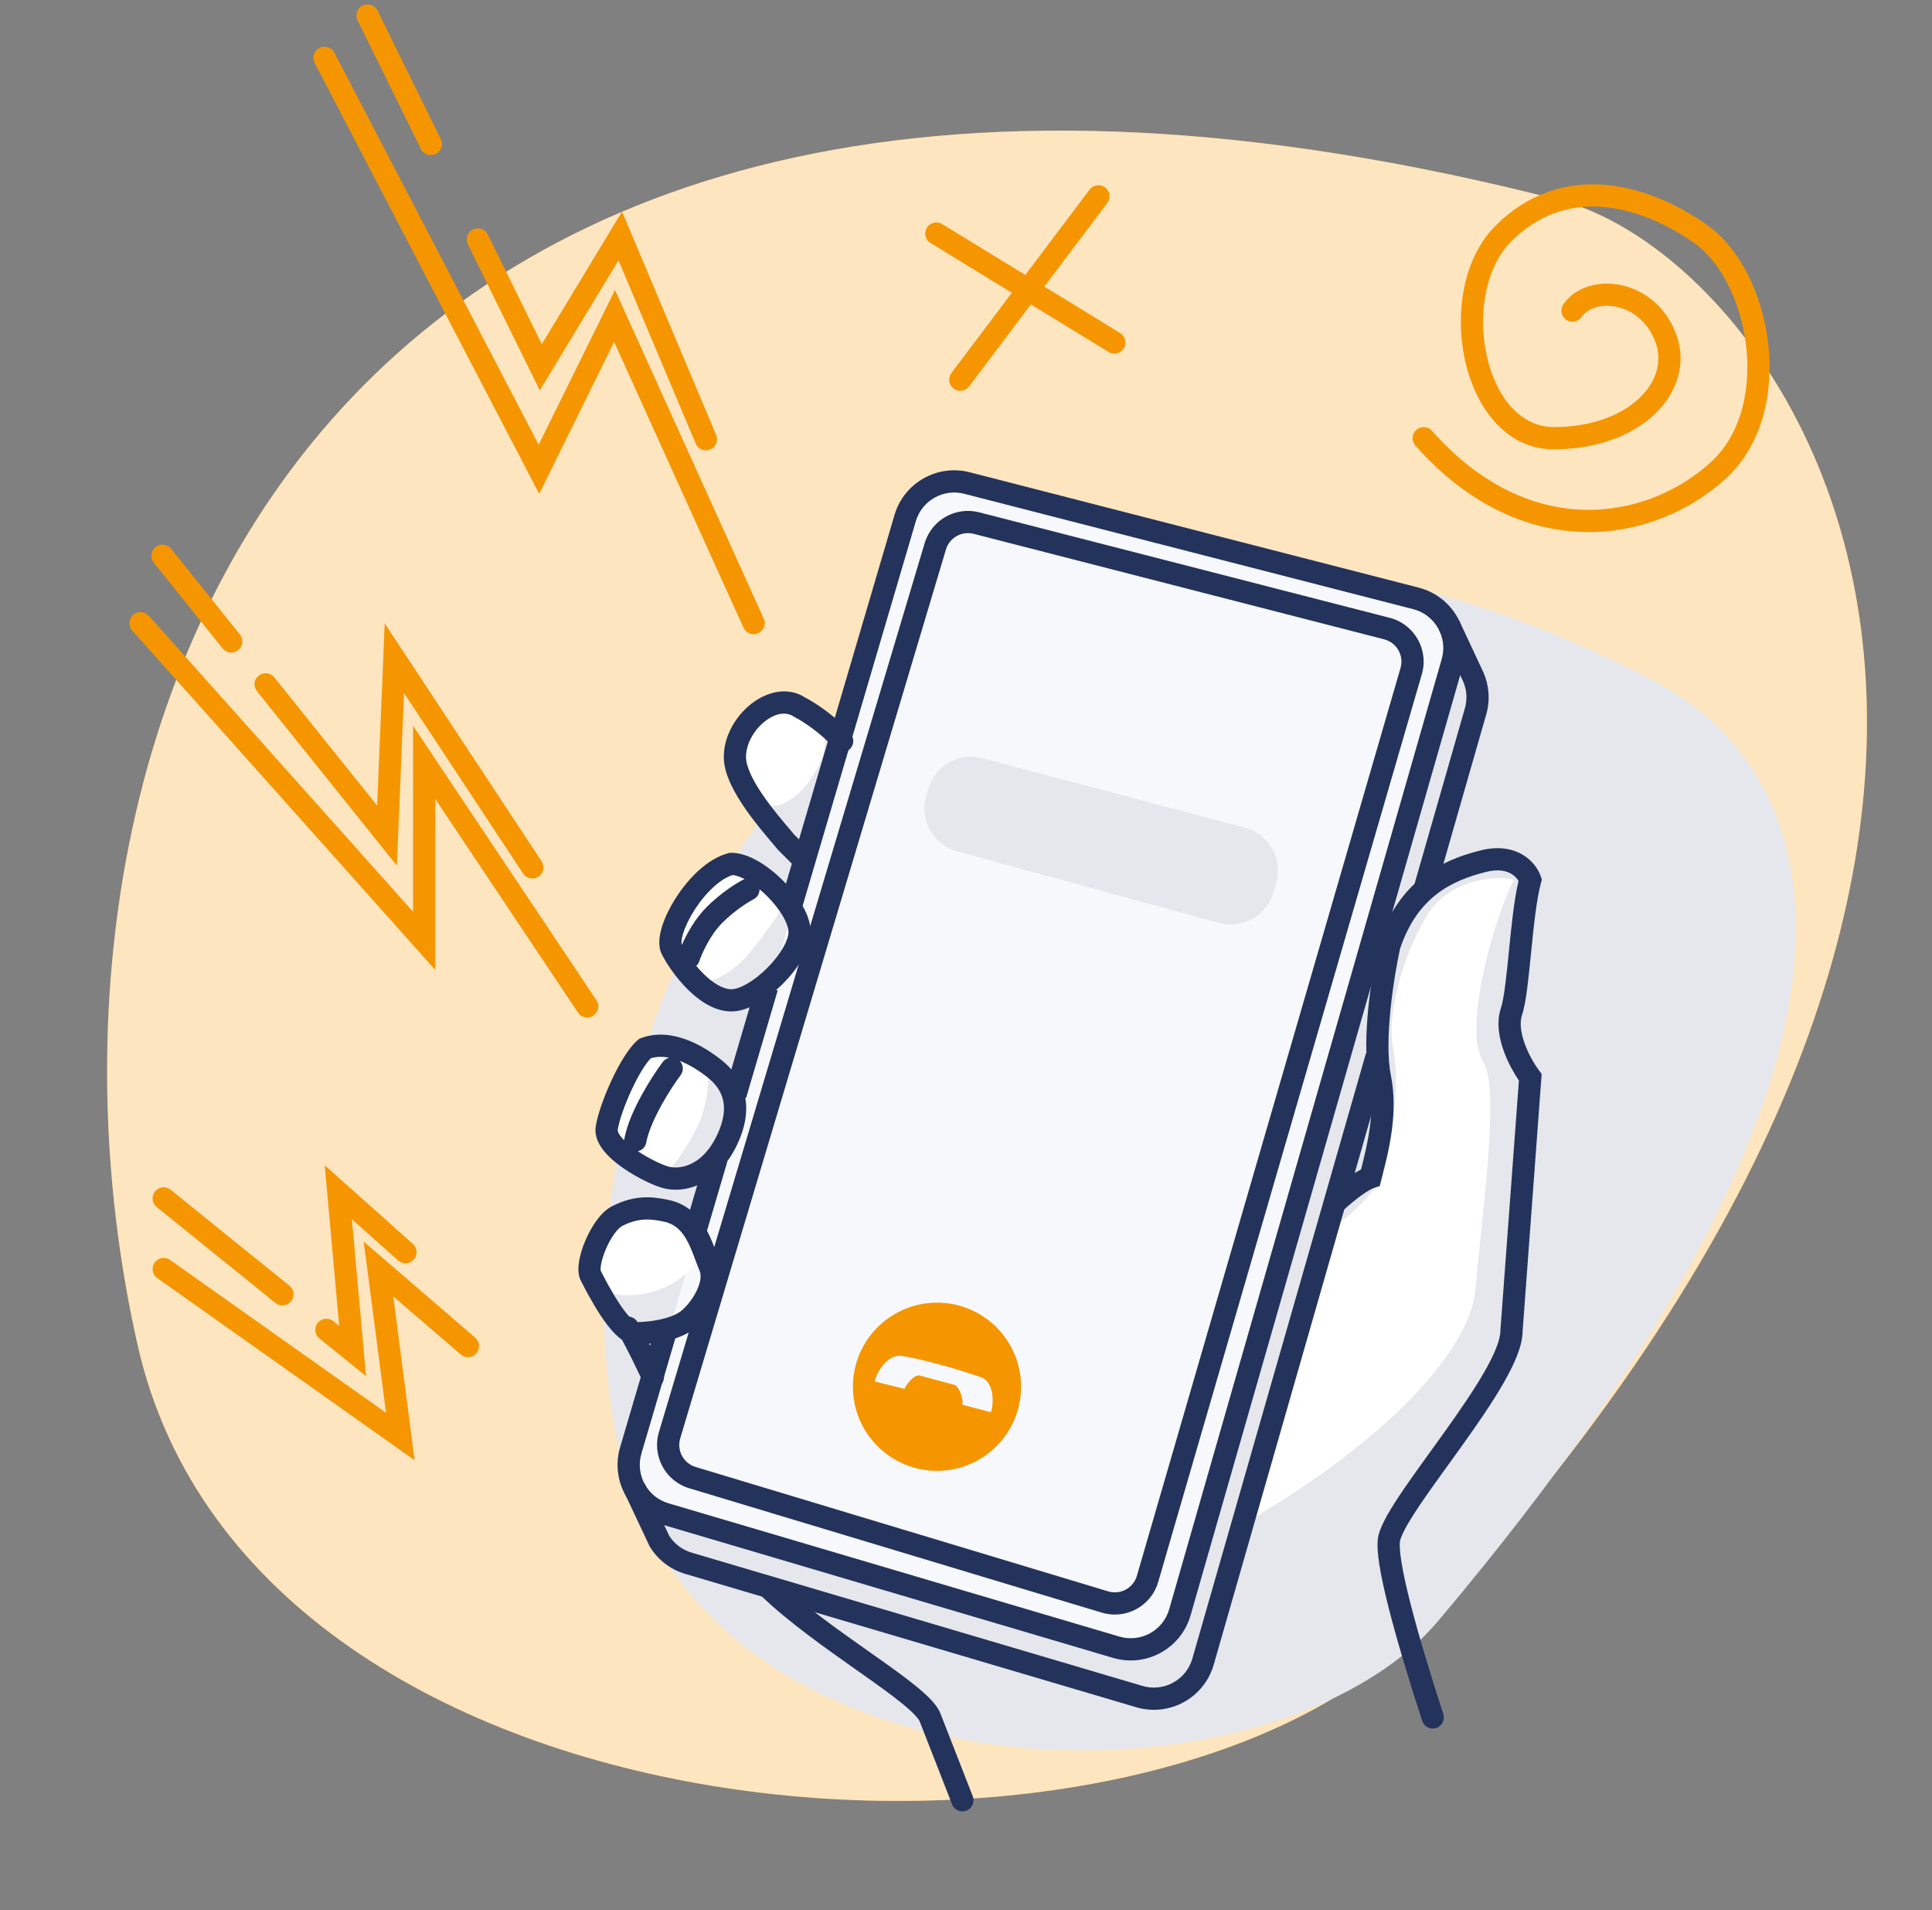 <svg width="87" height="86" viewBox="0 0 87 86" fill="none" xmlns="http://www.w3.org/2000/svg">
  <rect x="0" y="0" width="87" height="86" fill="#808080" stroke="none"/>
  <path d="M6.197 60.553C11.44 83.782 52.055 86.272 64.169 73.175C98.128 36.464 80.559 11.659 70.205 9.004C14.499 -5.279 -0.142 32.47 6.197 60.553Z" fill="#F59600"/>
  <path d="M6.197 60.553C11.44 83.782 52.055 86.272 64.169 73.175C98.128 36.464 80.559 11.659 70.205 9.004C14.499 -5.279 -0.142 32.47 6.197 60.553Z" fill="white" fill-opacity="0.75"/>
  <path d="M27.754 64.698C31.032 81.564 57.187 81.954 64.763 72.977C86.743 46.934 82.252 34.732 74.467 30.652C41.215 13.228 23.791 44.308 27.754 64.698Z" fill="#E5E7EC"/>
  <path d="M40.897 23.308L28.541 65.281C28.346 65.923 28.445 66.583 28.76 67.119L29.823 69.375C30.11 69.844 30.566 70.213 31.135 70.382L51.439 76.383C52.666 76.745 53.953 76.039 54.306 74.809L66.577 32.029C66.73 31.497 66.682 30.955 66.48 30.484L65.369 28.118C65.08 27.557 64.563 27.116 63.903 26.943L43.683 21.749C42.487 21.436 41.257 22.125 40.897 23.308Z" fill="#E5E7EC"/>
  <path d="M40.897 23.308L28.541 65.281C28.346 65.923 28.445 66.583 28.76 67.119C29.047 67.588 29.502 67.957 30.072 68.125L50.376 74.126C51.603 74.489 52.89 73.782 53.243 72.552L65.514 29.773C65.667 29.24 65.619 28.699 65.416 28.228L65.369 28.118C65.08 27.557 64.563 27.116 63.903 26.943L43.683 21.749C42.487 21.436 41.257 22.125 40.897 23.308Z" fill="#F6F8FC"/>
  <path d="M41.712 35.826L41.812 35.492C42.122 34.459 43.196 33.858 44.239 34.134L56.061 37.264C57.151 37.552 57.787 38.684 57.467 39.765L57.341 40.19C57.032 41.233 55.946 41.837 54.897 41.551L43.1 38.331C42.016 38.035 41.388 36.903 41.712 35.826Z" fill="#E5E7EC"/>
  <path d="M36.783 32.301C36.135 31.567 34.666 31.697 33.845 32.561C32.592 33.9 33.457 35.671 34.019 36.06C34.58 36.449 35.39 36.389 36.192 35.472C37.22 34.297 37.431 33.036 36.783 32.301Z" fill="white"/>
  <path d="M35.271 40.295C35.055 39.906 34.407 39.215 33.283 38.913C31.857 38.913 30.086 41.98 30.043 42.499C29.999 43.017 30.624 43.877 31.229 44.137C31.833 44.396 32.932 43.931 33.845 42.785C34.637 41.792 35.487 40.684 35.271 40.295Z" fill="white"/>
  <path d="M31.699 47.72C31.346 47.426 30.043 46.956 29.114 47.221C28.185 47.808 27.146 50.363 27.323 51.068C27.499 51.773 28.791 52.625 29.408 52.83C30.025 53.036 30.505 52.302 31.229 51.068C31.952 49.834 32.051 48.014 31.699 47.72Z" fill="white"/>
  <path d="M31.052 55.062C30.593 54.064 28.527 54.328 27.88 54.739C26.353 56.09 26.706 57.471 26.882 57.853C27.058 58.234 28.341 58.546 29.613 58.088C31.081 57.559 31.306 56.737 31.493 56.502C31.68 56.267 31.512 56.061 31.052 55.062Z" fill="white"/>
  <path d="M64.212 41.288C65.24 39.555 67.413 39.379 68.177 39.614C67.413 40.994 65.805 46.261 66.801 47.82C67.547 48.989 66.737 54.747 66.434 58.088C66.188 60.79 62.473 64.84 56.057 68.575C55.613 68.833 59.365 56.56 59.718 55.767C60.07 54.974 61.762 54.327 62.281 52.633C62.768 51.04 63.029 48.661 62.736 47.202C62.428 45.666 63.184 43.02 64.212 41.288Z" fill="white"/>
  <path fill-rule="evenodd" clip-rule="evenodd" d="M41.244 23.452C41.244 23.452 41.244 23.453 41.244 23.454L36.106 40.908L35.146 40.626L40.287 23.163C40.724 21.723 42.221 20.885 43.677 21.265C43.677 21.265 43.678 21.265 43.678 21.265L63.897 26.459C65.421 26.857 66.318 28.431 65.884 29.945L53.613 72.725C53.183 74.222 51.616 75.082 50.123 74.641L29.819 68.639C28.327 68.198 27.48 66.627 27.93 65.138C27.931 65.137 27.931 65.137 27.931 65.136L29.51 59.771L30.47 60.053L28.889 65.422L28.888 65.427C28.597 66.385 29.142 67.397 30.103 67.68L50.406 73.681C51.367 73.966 52.375 73.412 52.651 72.449L64.923 29.669C65.202 28.696 64.625 27.683 63.645 27.427C63.645 27.427 63.646 27.427 63.645 27.427L43.427 22.233L43.425 22.232C42.489 21.988 41.526 22.526 41.244 23.452ZM42.606 24.709L30.639 64.731C30.457 65.288 30.772 65.885 31.335 66.048L31.34 66.05L49.913 71.649C49.914 71.649 49.915 71.649 49.915 71.649C50.456 71.805 51.022 71.5 51.19 70.963L63.062 30.092C63.237 29.525 62.901 28.927 62.325 28.782L62.323 28.781L43.842 24.033C43.841 24.033 43.842 24.033 43.842 24.033C43.316 23.901 42.777 24.196 42.606 24.709ZM41.654 24.403C41.987 23.387 43.049 22.802 44.086 23.063L44.088 23.064L62.57 27.812C62.57 27.812 62.571 27.812 62.571 27.812C63.7 28.098 64.36 29.27 64.018 30.383L52.146 71.255C51.818 72.316 50.701 72.918 49.635 72.609L49.63 72.608L31.057 67.009C31.056 67.009 31.055 67.008 31.054 67.008C29.951 66.687 29.333 65.518 29.687 64.426L41.654 24.403ZM35.02 44.596L33.595 49.437L32.636 49.154L34.061 44.313L35.02 44.596ZM32.75 52.306L31.761 55.667L30.802 55.385L31.791 52.024L32.75 52.306Z" fill="#24335C"/>
  <path fill-rule="evenodd" clip-rule="evenodd" d="M65.703 27.928L66.804 30.279L66.807 30.286C67.054 30.86 67.112 31.52 66.926 32.167L64.6 40.277L63.639 40.001L65.965 31.892C66.084 31.477 66.048 31.056 65.891 30.689L64.798 28.352L65.703 27.928ZM53.694 74.671L61.517 47.398L62.478 47.673L54.655 74.947C54.226 76.444 52.659 77.304 51.165 76.862L30.862 70.861C30.169 70.657 29.614 70.207 29.265 69.636L29.251 69.613L28.121 67.212L29.026 66.786L30.131 69.136C30.357 69.494 30.708 69.773 31.145 69.902L51.449 75.903C52.41 76.188 53.417 75.634 53.694 74.671Z" fill="#24335C"/>
  <path fill-rule="evenodd" clip-rule="evenodd" d="M36.258 31.404C36.548 31.552 36.933 31.802 37.299 32.083C37.673 32.371 38.066 32.72 38.323 33.06C38.489 33.28 38.446 33.594 38.226 33.76C38.005 33.927 37.692 33.883 37.525 33.663C37.348 33.429 37.038 33.144 36.69 32.876C36.345 32.612 36.002 32.394 35.783 32.284L35.756 32.27L35.73 32.253C35.412 32.041 34.93 32.089 34.43 32.488C33.939 32.879 33.593 33.499 33.593 34.085C33.593 34.288 33.665 34.556 33.816 34.883C33.965 35.203 34.175 35.544 34.414 35.885C34.801 36.438 35.236 36.952 35.565 37.339C35.637 37.424 35.704 37.503 35.764 37.575L36.516 38.327C36.711 38.522 36.711 38.839 36.516 39.034C36.321 39.23 36.004 39.23 35.809 39.034L35.025 38.25L35.01 38.233C34.954 38.165 34.887 38.087 34.814 38C34.486 37.614 34.011 37.054 33.594 36.458C33.337 36.092 33.092 35.697 32.91 35.304C32.73 34.917 32.593 34.496 32.593 34.085C32.593 33.135 33.129 32.247 33.807 31.706C34.468 31.179 35.429 30.872 36.258 31.404ZM68.054 39.339C67.838 39.213 67.482 39.114 66.916 39.256C66.105 39.458 65.334 39.753 64.671 40.274C64.018 40.787 63.441 41.542 63.046 42.712C62.91 43.333 62.726 44.357 62.617 45.432C62.505 46.533 62.477 47.634 62.631 48.403C62.97 50.099 62.542 51.78 62.26 52.89C62.239 52.974 62.218 53.055 62.199 53.132L62.132 53.399L61.872 53.485C61.759 53.523 61.57 53.626 61.309 53.814C61.058 53.995 60.77 54.233 60.467 54.507C60.262 54.693 59.946 54.677 59.761 54.472C59.575 54.267 59.591 53.951 59.796 53.766C60.117 53.475 60.434 53.212 60.725 53.003C60.913 52.867 61.105 52.743 61.289 52.65C61.575 51.519 61.941 50.055 61.65 48.599C61.466 47.676 61.508 46.451 61.622 45.331C61.737 44.199 61.931 43.122 62.075 42.47L62.081 42.445L62.089 42.42C62.541 41.066 63.229 40.135 64.053 39.488C64.87 38.846 65.791 38.506 66.673 38.286C67.461 38.089 68.092 38.202 68.56 38.477C69.014 38.744 69.278 39.141 69.384 39.459L69.432 39.602L69.392 39.748C69.194 40.474 69.07 41.652 68.953 42.829L68.942 42.938C68.888 43.478 68.834 44.009 68.775 44.468C68.713 44.948 68.64 45.393 68.538 45.698C68.422 46.044 68.483 46.512 68.67 47.016C68.852 47.508 69.123 47.952 69.31 48.201L69.422 48.351L68.564 59.944C68.56 60.294 68.457 60.671 68.31 61.045C68.158 61.432 67.945 61.851 67.697 62.282C67.201 63.145 66.541 64.101 65.879 65.028C65.663 65.33 65.447 65.629 65.236 65.921C64.795 66.532 64.374 67.115 64.015 67.643C63.75 68.031 63.526 68.38 63.356 68.68C63.182 68.987 63.085 69.21 63.049 69.353C63.037 69.399 63.026 69.502 63.035 69.682C63.043 69.856 63.068 70.072 63.109 70.329C63.191 70.843 63.335 71.489 63.522 72.223C63.898 73.689 64.441 75.468 64.994 77.168C65.079 77.431 64.936 77.713 64.673 77.798C64.411 77.884 64.129 77.74 64.043 77.478C63.487 75.769 62.937 73.967 62.554 72.471C62.362 71.724 62.211 71.044 62.121 70.487C62.077 70.209 62.047 69.953 62.036 69.73C62.026 69.515 62.032 69.297 62.078 69.111C62.148 68.832 62.302 68.513 62.486 68.187C62.675 67.853 62.917 67.478 63.188 67.08C63.556 66.54 63.99 65.939 64.436 65.321C64.645 65.031 64.857 64.738 65.065 64.446C65.726 63.522 66.361 62.6 66.83 61.784C67.065 61.376 67.252 61.005 67.379 60.68C67.509 60.349 67.564 60.099 67.564 59.925V59.906L68.398 48.645C68.179 48.326 67.919 47.868 67.732 47.364C67.517 46.782 67.366 46.051 67.589 45.382C67.657 45.179 67.721 44.824 67.783 44.34C67.841 43.895 67.892 43.378 67.947 42.834L67.957 42.729C68.064 41.665 68.184 40.486 68.382 39.662C68.322 39.56 68.216 39.435 68.054 39.339ZM32.874 38.394H32.935C33.349 38.394 33.775 38.561 34.152 38.779C34.538 39.002 34.92 39.307 35.257 39.644C35.594 39.981 35.898 40.363 36.122 40.749C36.34 41.125 36.507 41.551 36.507 41.965C36.507 42.379 36.34 42.805 36.122 43.181C35.898 43.568 35.594 43.949 35.257 44.286C34.92 44.623 34.538 44.928 34.152 45.151C33.775 45.37 33.349 45.537 32.935 45.537C32.152 45.537 31.453 45.029 30.95 44.526C30.43 44.007 30.015 43.386 29.8 42.957C29.699 42.754 29.68 42.531 29.691 42.336C29.702 42.135 29.747 41.924 29.812 41.714C29.943 41.296 30.169 40.835 30.452 40.398C30.735 39.959 31.087 39.528 31.479 39.175C31.868 38.827 32.323 38.531 32.814 38.408L32.874 38.394ZM32.993 39.396C32.733 39.476 32.443 39.654 32.148 39.919C31.832 40.203 31.536 40.563 31.291 40.941C31.046 41.32 30.865 41.698 30.767 42.012C30.718 42.169 30.695 42.296 30.689 42.391C30.684 42.478 30.696 42.511 30.696 42.512C30.696 42.512 30.696 42.511 30.695 42.509C30.699 42.518 30.703 42.526 30.708 42.535C30.924 42.044 31.3 41.358 31.814 40.844C32.47 40.188 33.18 39.748 33.48 39.598C33.496 39.59 33.512 39.583 33.528 39.577C33.31 39.465 33.129 39.409 32.993 39.396ZM34.203 40.035C34.207 40.222 34.105 40.403 33.927 40.492C33.714 40.599 33.094 40.978 32.521 41.551C31.984 42.088 31.606 42.928 31.49 43.275C31.462 43.359 31.414 43.431 31.353 43.486C31.448 43.6 31.55 43.712 31.657 43.819C32.114 44.277 32.567 44.537 32.935 44.537C33.097 44.537 33.344 44.464 33.651 44.286C33.949 44.114 34.263 43.866 34.55 43.579C34.837 43.292 35.084 42.978 35.256 42.681C35.434 42.373 35.507 42.127 35.507 41.965C35.507 41.803 35.434 41.557 35.256 41.25C35.084 40.952 34.837 40.638 34.55 40.351C34.438 40.239 34.321 40.133 34.203 40.035ZM30.888 46.797C31.5 47.02 32.054 47.382 32.477 47.716C32.934 48.076 33.347 48.573 33.519 49.239C33.692 49.91 33.602 50.684 33.179 51.563C32.313 53.365 30.821 53.741 29.876 53.495C29.451 53.385 28.693 53.028 28.061 52.588C27.741 52.366 27.425 52.103 27.194 51.815C26.971 51.538 26.761 51.156 26.826 50.722C26.905 50.196 27.188 49.396 27.523 48.671C27.693 48.303 27.883 47.939 28.08 47.624C28.271 47.317 28.487 47.025 28.715 46.828L28.783 46.769L28.867 46.737C29.564 46.476 30.276 46.574 30.888 46.797ZM29.307 47.644C29.201 47.752 29.072 47.923 28.928 48.153C28.759 48.424 28.588 48.75 28.43 49.091C28.11 49.785 27.873 50.484 27.816 50.87C27.812 50.893 27.816 50.993 27.973 51.188C28.013 51.238 28.058 51.289 28.11 51.34C28.11 51.312 28.113 51.283 28.118 51.255C28.236 50.619 28.567 49.898 28.903 49.287C29.243 48.668 29.614 48.116 29.85 47.806C29.924 47.709 30.026 47.646 30.137 47.621C29.844 47.563 29.565 47.566 29.307 47.644ZM30.606 47.759C30.776 47.934 30.798 48.211 30.646 48.411C30.441 48.68 30.096 49.191 29.779 49.769C29.457 50.355 29.189 50.963 29.101 51.437C29.064 51.637 28.913 51.787 28.727 51.832C29.269 52.193 29.864 52.459 30.127 52.527C30.587 52.647 31.609 52.522 32.278 51.129C32.624 50.41 32.651 49.88 32.551 49.489C32.449 49.093 32.198 48.77 31.858 48.501C31.5 48.218 31.062 47.936 30.606 47.759ZM29.898 55C29.277 54.869 28.753 54.82 28.015 55.198C27.936 55.238 27.811 55.347 27.664 55.548C27.524 55.741 27.391 55.983 27.284 56.234C27.176 56.487 27.1 56.733 27.066 56.933C27.038 57.095 27.046 57.176 27.049 57.2C27.05 57.211 27.05 57.211 27.046 57.203L27.053 57.216C27.203 57.51 27.519 58.124 27.876 58.666C28.035 58.907 28.192 59.118 28.337 59.277C28.487 59.296 28.627 59.381 28.709 59.522C29.008 59.516 29.381 59.481 29.74 59.402C30.152 59.311 30.49 59.174 30.695 59.003C30.925 58.81 31.201 58.47 31.378 58.099C31.561 57.715 31.587 57.406 31.502 57.207C31.437 57.054 31.371 56.879 31.308 56.71C31.277 56.629 31.247 56.549 31.218 56.474C31.123 56.228 31.025 55.998 30.905 55.791C30.672 55.388 30.377 55.101 29.898 55ZM29.227 60.492C29.461 60.469 29.709 60.432 29.955 60.378C30.428 60.274 30.951 60.093 31.337 59.769C31.678 59.483 32.043 59.029 32.281 58.529C32.513 58.042 32.674 57.402 32.421 56.813C32.365 56.681 32.314 56.544 32.256 56.391C32.224 56.305 32.19 56.213 32.151 56.113C32.05 55.852 31.93 55.565 31.771 55.29C31.447 54.73 30.947 54.199 30.104 54.022C29.367 53.866 28.583 53.785 27.56 54.307C27.276 54.452 27.04 54.706 26.855 54.961C26.663 55.225 26.495 55.534 26.364 55.842C26.233 56.148 26.131 56.47 26.081 56.764C26.036 57.026 26.011 57.377 26.156 57.66L26.167 57.68C26.318 57.974 26.654 58.628 27.041 59.217C27.239 59.516 27.462 59.818 27.694 60.051C27.79 60.147 27.895 60.239 28.008 60.316C28.286 60.828 28.604 61.477 28.949 62.211C29.066 62.461 29.364 62.569 29.614 62.451C29.864 62.334 29.971 62.036 29.854 61.786C29.637 61.324 29.427 60.887 29.227 60.492ZM34.283 71.163C34.473 70.963 34.79 70.956 34.99 71.146C36.169 72.269 37.73 73.37 39.123 74.352C39.199 74.406 39.275 74.459 39.349 74.512C40.065 75.017 40.732 75.492 41.246 75.911C41.504 76.121 41.733 76.324 41.917 76.518C42.093 76.704 42.259 76.915 42.347 77.14C42.567 77.698 43.167 79.236 43.805 80.871C43.905 81.128 43.778 81.418 43.52 81.518C43.263 81.618 42.973 81.491 42.873 81.234C42.235 79.598 41.635 78.063 41.417 77.506C41.399 77.46 41.338 77.362 41.19 77.205C41.049 77.056 40.856 76.883 40.615 76.687C40.132 76.293 39.494 75.838 38.773 75.329C38.692 75.272 38.611 75.215 38.528 75.157C37.152 74.186 35.535 73.046 34.3 71.87C34.1 71.68 34.092 71.363 34.283 71.163Z" fill="#24335C"/>
  <path fill-rule="evenodd" clip-rule="evenodd" d="M42.194 66.22C44.285 66.22 45.98 64.524 45.98 62.433C45.98 60.342 44.285 58.647 42.194 58.647C40.103 58.647 38.408 60.342 38.408 62.433C38.408 64.524 40.103 66.22 42.194 66.22ZM39.385 62.195L40.728 62.527C40.83 62.288 41.19 61.869 41.418 61.929C41.56 61.967 41.876 62.052 42.191 62.137C42.507 62.221 42.823 62.306 42.965 62.344C43.193 62.404 43.391 62.989 43.337 63.241L44.62 63.58C44.781 63.138 44.735 62.201 44.192 62.013C43.832 61.888 43.05 61.628 42.27 61.422C41.557 61.233 40.975 61.094 40.616 61.047C40.018 60.967 39.529 61.648 39.385 62.195Z" fill="#F59600"/>
  <path fill-rule="evenodd" clip-rule="evenodd" d="M14.382 2.159C14.627 2.032 14.929 2.127 15.057 2.372L24.257 20.024L27.693 13.056L34.392 27.849C34.507 28.101 34.395 28.397 34.143 28.511C33.892 28.625 33.596 28.513 33.482 28.262L27.655 15.395L24.282 22.235L14.17 2.834C14.043 2.589 14.137 2.287 14.382 2.159ZM5.995 27.683C6.201 27.499 6.518 27.517 6.701 27.723L18.601 41.048V32.677L26.859 45.035C27.012 45.264 26.951 45.575 26.721 45.728C26.491 45.882 26.181 45.82 26.028 45.59L19.601 35.974V43.669L5.956 28.389C5.772 28.183 5.789 27.867 5.995 27.683ZM16.379 55.901L21.399 60.224C21.608 60.404 21.632 60.719 21.451 60.929C21.271 61.138 20.956 61.161 20.746 60.981L17.709 58.366L18.671 65.743L7.083 57.542C6.857 57.382 6.804 57.07 6.963 56.845C7.123 56.619 7.435 56.566 7.66 56.726L17.384 63.607L16.379 55.901Z" fill="#F59600"/>
  <path fill-rule="evenodd" clip-rule="evenodd" d="M16.33 0.247C16.578 0.125 16.877 0.227 16.999 0.474L19.849 6.261C19.971 6.509 19.87 6.809 19.622 6.931C19.374 7.053 19.074 6.951 18.952 6.703L16.102 0.916C15.98 0.669 16.082 0.369 16.33 0.247ZM28.011 9.524L32.249 19.584C32.357 19.838 32.237 20.131 31.983 20.238C31.728 20.346 31.435 20.226 31.328 19.972L27.851 11.72L24.308 17.577L21.068 10.998C20.946 10.751 21.048 10.451 21.296 10.329C21.544 10.207 21.843 10.309 21.965 10.557L24.398 15.496L28.011 9.524ZM7.002 24.629C7.218 24.456 7.532 24.491 7.705 24.706L10.803 28.566C10.976 28.781 10.941 29.096 10.726 29.269C10.51 29.441 10.196 29.407 10.023 29.192L6.925 25.332C6.753 25.117 6.787 24.802 7.002 24.629ZM17.323 28.066L24.389 38.778C24.541 39.008 24.478 39.318 24.247 39.47C24.017 39.622 23.707 39.559 23.555 39.328L18.194 31.202L17.872 38.972L11.572 31.121C11.399 30.906 11.433 30.591 11.649 30.419C11.864 30.246 12.179 30.28 12.351 30.495L16.983 36.267L17.323 28.066ZM14.622 52.463L18.593 56.002C18.799 56.185 18.817 56.501 18.633 56.708C18.449 56.914 18.133 56.932 17.927 56.748L15.846 54.893L16.483 61.956L14.384 60.26C14.169 60.087 14.136 59.772 14.309 59.557C14.482 59.342 14.797 59.309 15.012 59.482L15.275 59.695L14.622 52.463ZM6.982 53.64C7.156 53.425 7.471 53.391 7.685 53.565L13.034 57.885C13.249 58.058 13.283 58.373 13.109 58.588C12.935 58.803 12.621 58.836 12.406 58.663L7.057 54.343C6.842 54.169 6.809 53.855 6.982 53.64Z" fill="#F59600"/>
  <path fill-rule="evenodd" clip-rule="evenodd" d="M72.111 8.31C73.77 8.407 75.413 9.111 76.84 10.104C78.373 11.171 79.375 13.302 79.624 15.468C79.874 17.642 79.385 20.01 77.731 21.532C76.149 22.988 73.873 24 71.37 23.953C68.853 23.905 66.152 22.786 63.736 20.06C63.553 19.853 63.572 19.537 63.778 19.354C63.985 19.171 64.301 19.19 64.484 19.397C66.734 21.935 69.179 22.911 71.389 22.953C73.612 22.995 75.644 22.093 77.054 20.796C78.391 19.566 78.859 17.567 78.631 15.582C78.401 13.59 77.488 11.773 76.269 10.925C74.944 10.003 73.476 9.391 72.053 9.308C70.648 9.227 69.264 9.658 68.053 10.868C66.9 12.022 66.535 14.126 66.947 16.001C67.362 17.893 68.476 19.228 69.973 19.228C71.725 19.228 73.057 18.663 73.844 17.903C74.625 17.148 74.866 16.218 74.533 15.362C74.178 14.448 73.48 13.961 72.8 13.815C72.095 13.664 71.491 13.885 71.221 14.271C71.062 14.498 70.75 14.553 70.524 14.394C70.298 14.236 70.243 13.924 70.401 13.698C70.969 12.887 72.04 12.63 73.01 12.838C74.005 13.051 74.983 13.76 75.465 15C75.97 16.299 75.553 17.642 74.539 18.622C73.53 19.597 71.931 20.228 69.973 20.228C67.761 20.228 66.422 18.273 65.97 16.216C65.514 14.142 65.867 11.64 67.346 10.161C68.768 8.739 70.435 8.213 72.111 8.31ZM49.765 8.44C49.986 8.606 50.029 8.92 49.863 9.14L47.027 12.904L50.443 14.994C50.678 15.138 50.752 15.446 50.608 15.681C50.464 15.917 50.156 15.991 49.921 15.847L46.422 13.706L43.641 17.397C43.475 17.617 43.161 17.661 42.941 17.495C42.72 17.329 42.676 17.015 42.842 16.795L45.565 13.182L41.904 10.941C41.668 10.797 41.594 10.489 41.738 10.253C41.883 10.018 42.19 9.944 42.426 10.088L46.17 12.379L49.065 8.538C49.231 8.318 49.544 8.274 49.765 8.44Z" fill="#F59600"/>
</svg>
